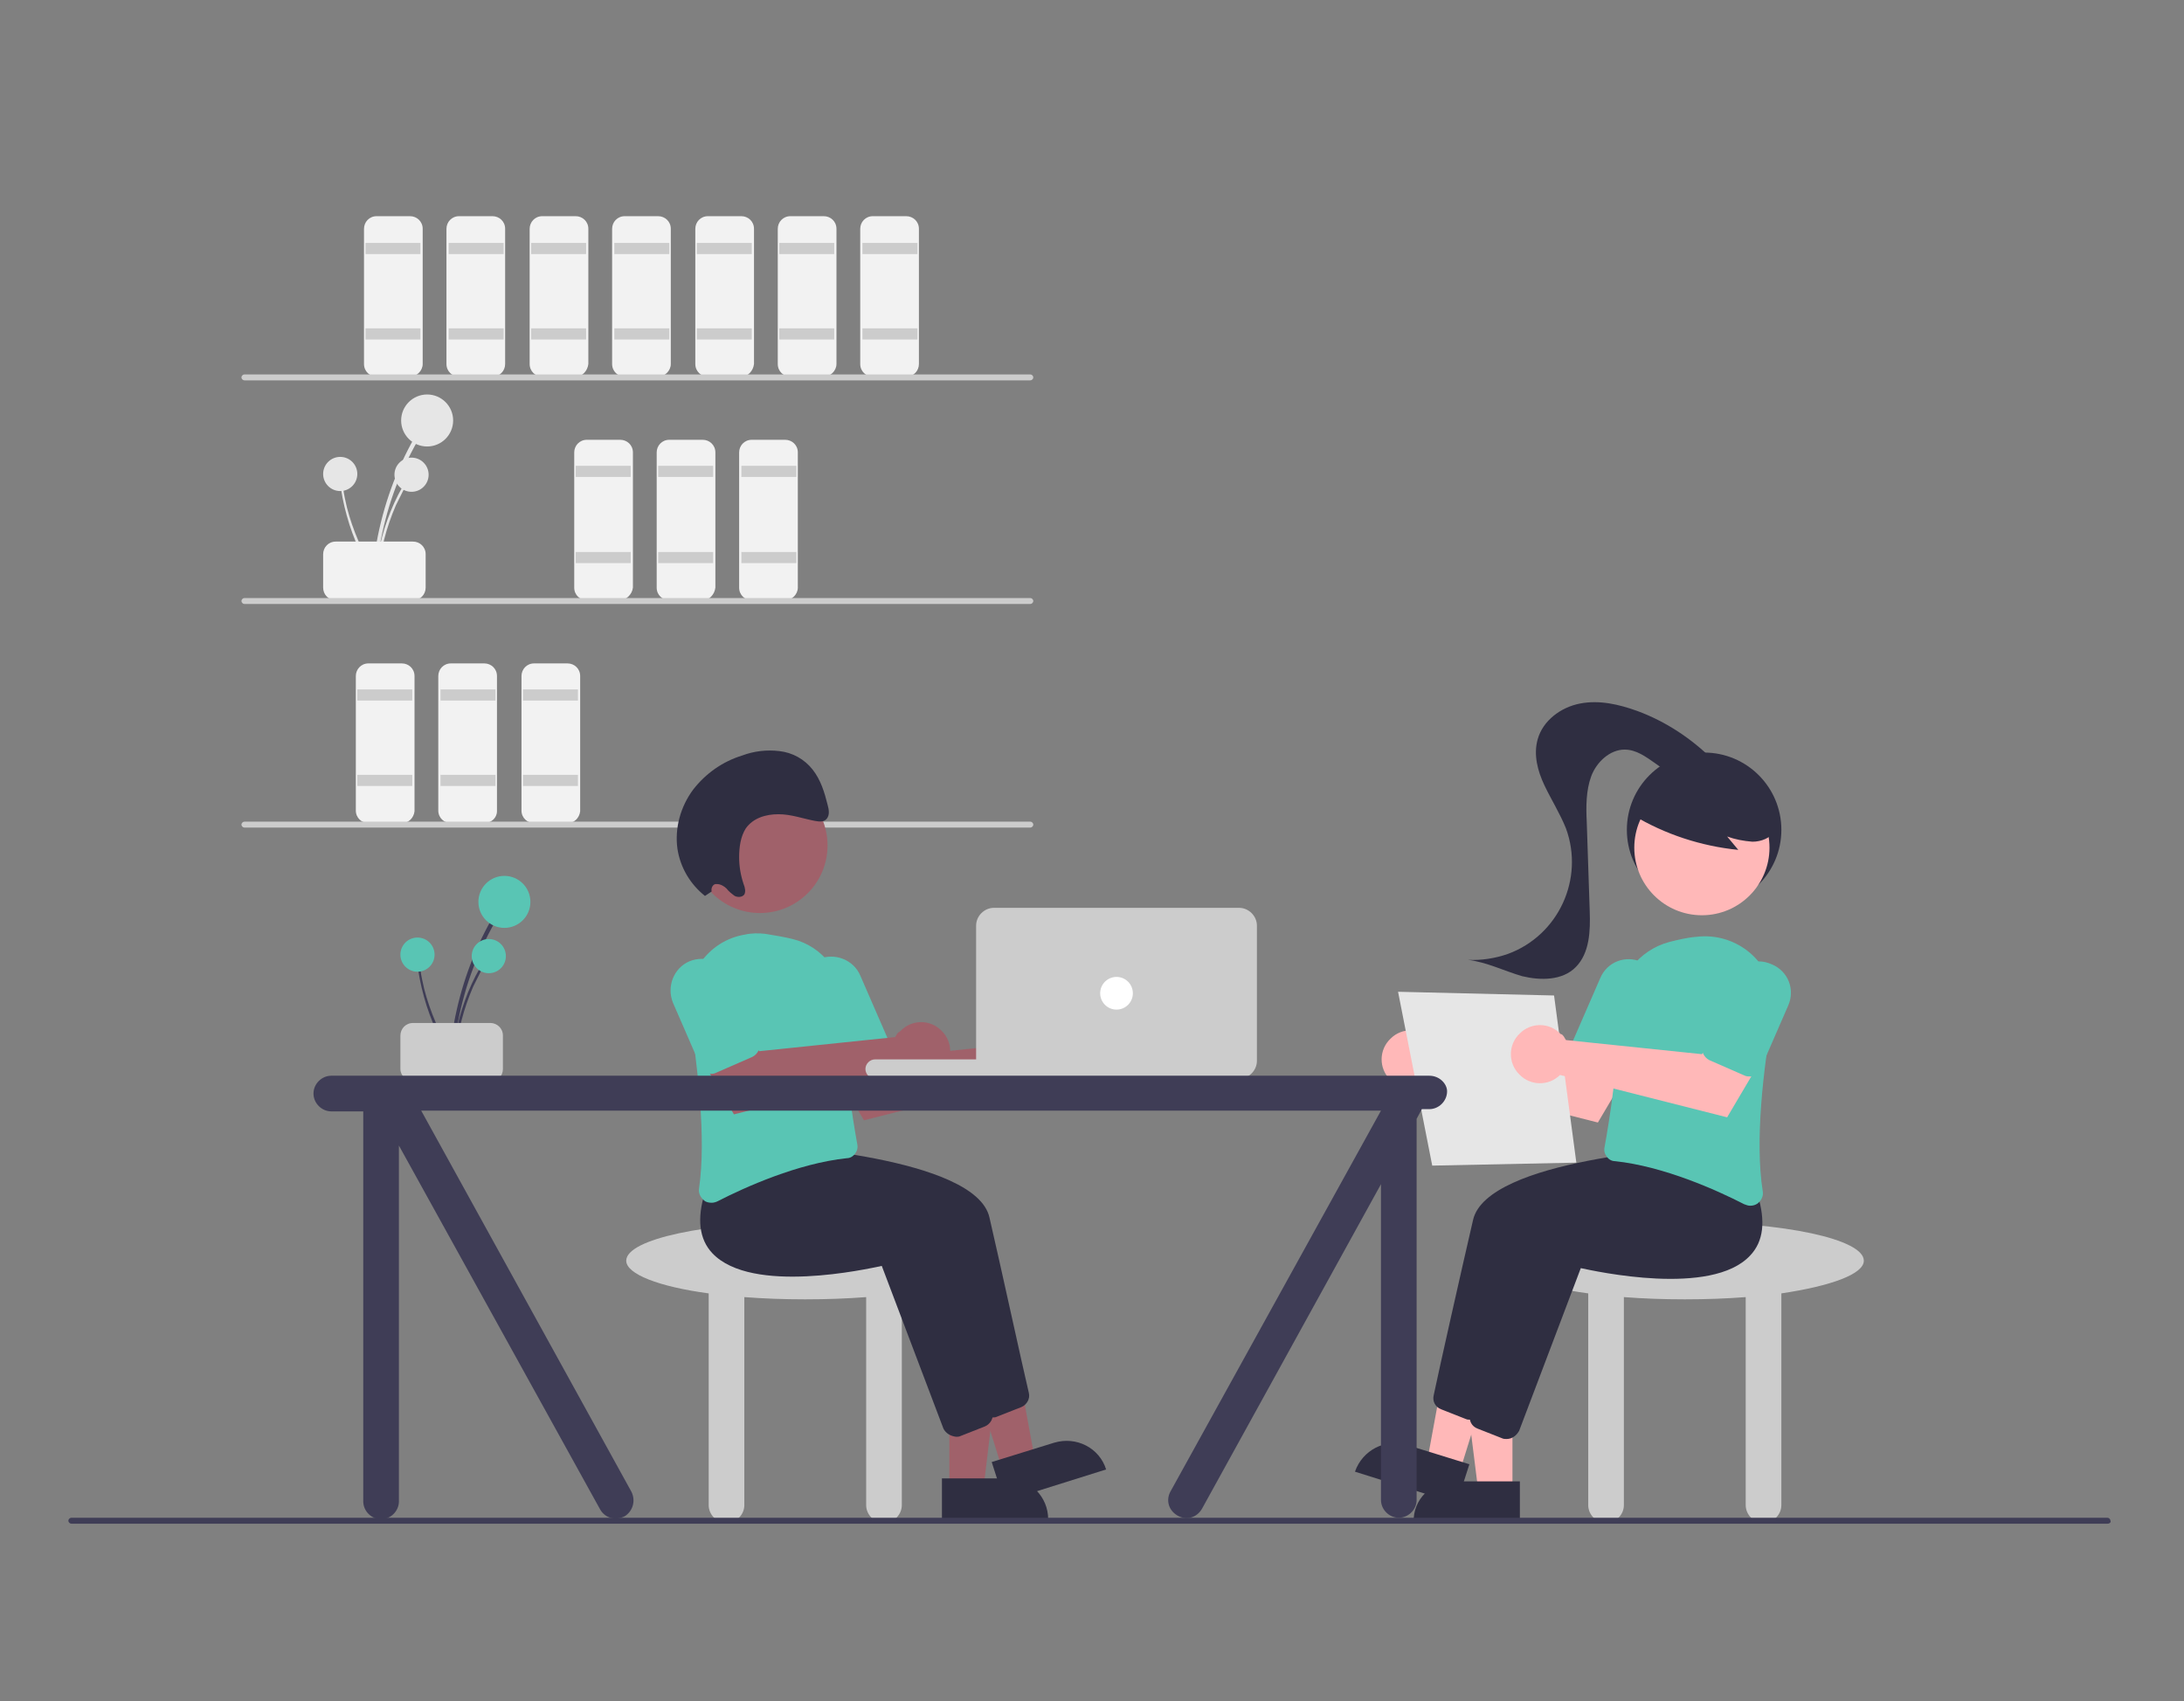 <?xml version="1.0" encoding="utf-8"?>
<!-- Generator: Adobe Illustrator 27.0.0, SVG Export Plug-In . SVG Version: 6.00 Build 0)  -->
<svg version="1.1" id="Calque_1" xmlns="http://www.w3.org/2000/svg" xmlns:xlink="http://www.w3.org/1999/xlink" x="0px" y="0px"
	 viewBox="0 0 294 229" style="enable-background:new 0 0 294 229;" xml:space="preserve">
<rect x="0" y="0" width="294" height="229" fill="#808080" stroke="none"/>
<style type="text/css">
	.st0{fill:#E6E6E6;}
	.st1{fill:#F2F2F2;}
	.st2{fill:#CCCCCC;}
	.st3{fill:#A0616A;}
	.st4{fill:#2F2E41;}
	.st5{fill:#59C5B4;}
	.st6{fill:#3F3D56;}
	.st7{fill:#FFFFFF;}
	.st8{fill:#FFB8B8;}
</style>
<path class="st0" d="M50.6,77.2c0.5-4.9,1.7-9.8,3.8-14.3c0.6-1.3,1.2-2.5,1.9-3.7c0.1-0.1,0-0.3-0.1-0.4c-0.1-0.1-0.3,0-0.4,0.1
	c-2.5,4.4-4.2,9.2-5.1,14.1c-0.3,1.4-0.4,2.8-0.6,4.2C50,77.6,50.5,77.6,50.6,77.2z"/>
<circle class="st0" cx="57.5" cy="56.6" r="3.5"/>
<path class="st0" d="M50.9,77.3c0.3-3.2,1.1-6.3,2.4-9.3c0.4-0.8,0.8-1.6,1.2-2.4c0-0.1,0-0.2-0.1-0.2c-0.1,0-0.2,0-0.2,0.1
	c-1.6,2.8-2.7,5.9-3.3,9.1c-0.2,0.9-0.3,1.8-0.4,2.7C50.5,77.5,50.9,77.5,50.9,77.3z"/>
<circle class="st0" cx="55.4" cy="63.9" r="2.3"/>
<path class="st0" d="M50.5,77.1c-1.7-2.7-3-5.7-3.8-8.8c-0.2-0.9-0.4-1.7-0.5-2.6c0-0.1-0.1-0.2-0.2-0.1c-0.1,0-0.2,0.1-0.1,0.2
	c0.5,3.2,1.5,6.4,3,9.3c0.4,0.8,0.9,1.6,1.4,2.4C50.3,77.5,50.6,77.3,50.5,77.1z"/>
<circle class="st0" cx="45.8" cy="63.8" r="2.3"/>
<path class="st1" d="M43.5,79.1v-4.5c0-0.9,0.7-1.7,1.7-1.7h10.4c0.9,0,1.7,0.7,1.7,1.7v4.5c0,0.9-0.7,1.7-1.7,1.7H45.2
	C44.2,80.8,43.5,80,43.5,79.1z"/>
<path class="st1" d="M55.2,50.7h-4.5c-0.9,0-1.7-0.7-1.7-1.7V30.8c0-0.9,0.7-1.7,1.7-1.7h4.5c0.9,0,1.7,0.7,1.7,1.7V49
	C56.9,49.9,56.1,50.7,55.2,50.7z"/>
<rect x="49.2" y="32.7" class="st2" width="7.4" height="1.5"/>
<rect x="49.2" y="44.2" class="st2" width="7.4" height="1.5"/>
<path class="st1" d="M66.3,50.7h-4.5c-0.9,0-1.7-0.7-1.7-1.7V30.8c0-0.9,0.7-1.7,1.7-1.7h4.5c0.9,0,1.7,0.7,1.7,1.7V49
	C68,49.9,67.3,50.7,66.3,50.7z"/>
<rect x="60.4" y="32.7" class="st2" width="7.4" height="1.5"/>
<rect x="60.4" y="44.2" class="st2" width="7.4" height="1.5"/>
<path class="st1" d="M77.5,50.7H73c-0.9,0-1.7-0.7-1.7-1.7V30.8c0-0.9,0.7-1.7,1.7-1.7h4.5c0.9,0,1.7,0.7,1.7,1.7V49
	C79.1,49.9,78.4,50.7,77.5,50.7z"/>
<rect x="71.5" y="32.7" class="st2" width="7.4" height="1.5"/>
<rect x="71.5" y="44.2" class="st2" width="7.4" height="1.5"/>
<path class="st1" d="M83.4,80.8H79c-0.9,0-1.7-0.7-1.7-1.7V60.9c0-0.9,0.7-1.7,1.7-1.7h4.5c0.9,0,1.7,0.7,1.7,1.7v18.2
	C85.1,80,84.3,80.8,83.4,80.8z"/>
<rect x="77.5" y="62.7" class="st2" width="7.4" height="1.5"/>
<rect x="77.5" y="74.3" class="st2" width="7.4" height="1.5"/>
<path class="st1" d="M94.6,80.8h-4.5c-0.9,0-1.7-0.7-1.7-1.7V60.9c0-0.9,0.7-1.7,1.7-1.7h4.5c0.9,0,1.7,0.7,1.7,1.7v18.2
	C96.2,80,95.5,80.8,94.6,80.8z"/>
<rect x="88.6" y="62.7" class="st2" width="7.4" height="1.5"/>
<rect x="88.6" y="74.3" class="st2" width="7.4" height="1.5"/>
<path class="st1" d="M105.7,80.8h-4.5c-0.9,0-1.7-0.7-1.7-1.7V60.9c0-0.9,0.7-1.7,1.7-1.7h4.5c0.9,0,1.7,0.7,1.7,1.7v18.2
	C107.4,80,106.6,80.8,105.7,80.8z"/>
<rect x="99.8" y="62.7" class="st2" width="7.4" height="1.5"/>
<rect x="99.8" y="74.3" class="st2" width="7.4" height="1.5"/>
<path class="st1" d="M54.1,110.8h-4.5c-0.9,0-1.7-0.7-1.7-1.7V91c0-0.9,0.7-1.7,1.7-1.7h4.5c0.9,0,1.7,0.7,1.7,1.7v18.2
	C55.7,110.1,55,110.8,54.1,110.8z"/>
<rect x="48.1" y="92.8" class="st2" width="7.4" height="1.5"/>
<rect x="48.1" y="104.3" class="st2" width="7.4" height="1.5"/>
<path class="st1" d="M65.2,110.8h-4.5c-0.9,0-1.7-0.7-1.7-1.7V91c0-0.9,0.7-1.7,1.7-1.7h4.5c0.9,0,1.7,0.7,1.7,1.7v18.2
	C66.9,110.1,66.1,110.8,65.2,110.8z"/>
<rect x="59.3" y="92.8" class="st2" width="7.4" height="1.5"/>
<rect x="59.3" y="104.3" class="st2" width="7.4" height="1.5"/>
<path class="st1" d="M76.4,110.8h-4.5c-0.9,0-1.7-0.7-1.7-1.7V91c0-0.9,0.7-1.7,1.7-1.7h4.5c0.9,0,1.7,0.7,1.7,1.7v18.2
	C78,110.1,77.3,110.8,76.4,110.8z"/>
<rect x="70.4" y="92.8" class="st2" width="7.4" height="1.5"/>
<rect x="70.4" y="104.3" class="st2" width="7.4" height="1.5"/>
<path class="st1" d="M88.6,50.7h-4.5c-0.9,0-1.7-0.7-1.7-1.7V30.8c0-0.9,0.7-1.7,1.7-1.7h4.5c0.9,0,1.7,0.7,1.7,1.7V49
	C90.3,49.9,89.5,50.7,88.6,50.7z"/>
<rect x="82.7" y="32.7" class="st2" width="7.4" height="1.5"/>
<rect x="82.7" y="44.2" class="st2" width="7.4" height="1.5"/>
<path class="st1" d="M99.8,50.7h-4.5c-0.9,0-1.7-0.7-1.7-1.7V30.8c0-0.9,0.7-1.7,1.7-1.7h4.5c0.9,0,1.7,0.7,1.7,1.7V49
	C101.4,49.9,100.7,50.7,99.8,50.7z"/>
<rect x="93.8" y="32.7" class="st2" width="7.4" height="1.5"/>
<rect x="93.8" y="44.2" class="st2" width="7.4" height="1.5"/>
<path class="st1" d="M110.9,50.7h-4.5c-0.9,0-1.7-0.7-1.7-1.7V30.8c0-0.9,0.7-1.7,1.7-1.7h4.5c0.9,0,1.7,0.7,1.7,1.7V49
	C112.6,49.9,111.8,50.7,110.9,50.7z"/>
<rect x="104.9" y="32.7" class="st2" width="7.4" height="1.5"/>
<rect x="104.9" y="44.2" class="st2" width="7.4" height="1.5"/>
<path class="st1" d="M122,50.7h-4.5c-0.9,0-1.7-0.7-1.7-1.7V30.8c0-0.9,0.7-1.7,1.7-1.7h4.5c0.9,0,1.7,0.7,1.7,1.7V49
	C123.7,49.9,123,50.7,122,50.7z"/>
<rect x="116.1" y="32.7" class="st2" width="7.4" height="1.5"/>
<rect x="116.1" y="44.2" class="st2" width="7.4" height="1.5"/>
<path class="st2" d="M138.7,51.2H32.9c-0.2,0-0.4-0.2-0.4-0.4s0.2-0.4,0.4-0.4h105.8c0.2,0,0.4,0.2,0.4,0.4S138.9,51.2,138.7,51.2z"
	/>
<path class="st2" d="M138.7,81.3H32.9c-0.2,0-0.4-0.2-0.4-0.4c0-0.2,0.2-0.4,0.4-0.4h105.8c0.2,0,0.4,0.2,0.4,0.4
	C139.1,81.1,138.9,81.3,138.7,81.3z"/>
<path class="st2" d="M138.7,111.4H32.9c-0.2,0-0.4-0.2-0.4-0.4s0.2-0.4,0.4-0.4h105.8c0.2,0,0.4,0.2,0.4,0.4
	S138.9,111.4,138.7,111.4z"/>
<path class="st2" d="M132.5,169.7c0-2.9-10.8-5.2-24.1-5.2s-24.1,2.3-24.1,5.2c0,1.8,4.4,3.5,11.1,4.4v28.5c0,1.3,1.1,2.4,2.4,2.4
	c1.3,0,2.4-1.1,2.4-2.4v-28c2.6,0.2,5.3,0.3,8.2,0.3s5.6-0.1,8.2-0.3v28c0,1.3,1.1,2.4,2.4,2.4s2.4-1.1,2.4-2.4v-28.5
	C128,173.1,132.5,171.5,132.5,169.7z"/>
<polygon class="st3" points="127.8,200.3 132.4,200.3 134.5,182.7 127.8,182.7 "/>
<path class="st4" d="M141.1,204.5l-14.3,0l0,0l0-5.5l0,0l8.8,0C138.7,199,141.1,201.5,141.1,204.5L141.1,204.5L141.1,204.5z"/>
<polygon class="st3" points="134.9,197.7 139.3,196.4 136.1,179 129.7,181 "/>
<path class="st4" d="M148.9,197.8l-13.7,4.3l0,0l-1.7-5.3l0,0l8.4-2.6C144.9,193.3,148,194.9,148.9,197.8L148.9,197.8L148.9,197.8z"
	/>
<path class="st4" d="M131.9,189.7l-8.3-21.9c-1.9,0.4-17.5,3.9-22.8-1.7c-1.8-1.9-2.1-4.7-1-8.2l3.1-3.8l0.1,0
	c1.2,0.1,28.4,1.6,30.2,9.8c1.6,6.9,4.4,19.8,5.3,23.6c0.2,0.8-0.3,1.6-1,1.9l-3.3,1.3c-0.2,0.1-0.4,0.1-0.6,0.1
	C132.7,190.7,132.1,190.3,131.9,189.7z"/>
<path class="st4" d="M127,192.3l-8.3-21.9c-1.9,0.4-17.5,3.9-22.8-1.7c-1.8-1.9-2.1-4.7-1-8.2l3.1-3.8l0.1,0
	c1.2,0.1,28.4,1.6,30.2,9.8c1.6,6.9,4.4,19.8,5.3,23.6c0.2,0.8-0.3,1.6-1,1.9l-3.3,1.3c-0.2,0.1-0.4,0.1-0.6,0.1
	C127.9,193.3,127.3,192.9,127,192.3z"/>
<path class="st3" d="M138.3,139.9c-0.1,0.2-0.2,0.3-0.3,0.5l-18.3,1.9l-2.6-3.6l-6,3.3l5.2,8.8l22.5-5.7c1.5,1.5,4,1.5,5.5-0.1
	c1.5-1.5,1.5-4-0.1-5.5c-1.5-1.5-4-1.5-5.5,0.1C138.5,139.6,138.4,139.7,138.3,139.9L138.3,139.9z"/>
<path class="st5" d="M94.8,161.6c-0.5-0.4-0.8-1-0.7-1.6c1-6.8-0.2-16.6-1.3-23.6c-0.9-5,2.5-9.8,7.5-10.6c0.9-0.2,1.8-0.2,2.7-0.1
	c1.2,0.2,2.5,0.4,3.7,0.7l0,0c4.1,1,7,4.8,6.9,9.1c-0.2,6.7,1.2,15.2,1.8,18.5c0.1,0.5,0,0.9-0.3,1.3c-0.3,0.4-0.7,0.6-1.1,0.6
	c-6.6,0.7-13.7,3.9-17.4,5.8c-0.2,0.1-0.5,0.2-0.8,0.2C95.4,161.9,95,161.8,94.8,161.6z"/>
<path class="st5" d="M112.6,144.1c-0.4-0.2-0.7-0.5-0.9-0.9l-3.7-8.5c-0.9-2.2,0.1-4.7,2.2-5.6c2.2-0.9,4.7,0.1,5.6,2.2l3.7,8.5
	c0.4,0.8,0,1.8-0.9,2.2l-4.8,2.1C113.5,144.2,113,144.2,112.6,144.1L112.6,144.1z"/>
<path class="st3" d="M120.8,139.1c-0.1,0.2-0.2,0.3-0.3,0.5l-18.3,1.9l-2.6-3.6l-6,3.3l5.2,8.8l22.5-5.7c1.5,1.5,4,1.5,5.5-0.1
	c1.5-1.5,1.5-4-0.1-5.5c-1.5-1.5-4-1.5-5.5,0.1C121,138.9,120.9,139,120.8,139.1L120.8,139.1z"/>
<path class="st5" d="M95.2,144.4c-0.4-0.2-0.7-0.5-0.9-0.9l-3.7-8.5c-0.9-2.2,0.1-4.7,2.2-5.6c2.2-0.9,4.7,0.1,5.6,2.2c0,0,0,0,0,0
	l3.7,8.5c0.4,0.8,0,1.8-0.9,2.2l-4.8,2.1C96,144.6,95.6,144.6,95.2,144.4L95.2,144.4z"/>
<circle class="st3" cx="102.3" cy="113.8" r="9.1"/>
<path class="st4" d="M95.8,120c-0.1-0.4,0.1-0.9,0.5-1c0.1,0,0.1,0,0.2,0c0.5,0,1,0.3,1.3,0.6c0.3,0.4,0.7,0.7,1.1,1
	c0.4,0.2,1,0.2,1.3-0.2c0.2-0.4,0.1-0.9-0.1-1.4c-0.4-1.2-0.6-2.4-0.6-3.6c0-1.4,0.2-2.8,0.9-3.9c1-1.4,2.7-1.9,4.4-1.9
	c1.7,0,3.3,0.6,4.9,0.9c0.6,0.1,1.2,0.2,1.6-0.3c0.4-0.5,0.3-1.2,0.1-1.9c-0.4-1.6-0.9-3.3-2-4.7c-1.1-1.4-2.7-2.3-4.5-2.5
	c-1.7-0.2-3.4,0-5,0.6c-2.6,0.8-4.9,2.4-6.6,4.6c-1.7,2.3-2.5,5.2-2.1,8c0.4,2.5,1.7,4.7,3.7,6.3L95.8,120z"/>
<path class="st6" d="M61,142c0.5-4.9,1.7-9.8,3.8-14.3c0.6-1.3,1.2-2.5,1.9-3.7c0.1-0.1,0-0.3-0.1-0.4c-0.1-0.1-0.3,0-0.4,0.1
	c-2.5,4.4-4.2,9.2-5.1,14.1c-0.3,1.4-0.4,2.8-0.6,4.2C60.4,142.3,60.9,142.3,61,142z"/>
<circle class="st5" cx="67.9" cy="121.4" r="3.5"/>
<path class="st6" d="M61.3,142.1c0.3-3.2,1.1-6.3,2.4-9.3c0.4-0.8,0.8-1.6,1.2-2.4c0-0.1,0-0.2-0.1-0.2c-0.1,0-0.2,0-0.2,0.1
	c-1.6,2.8-2.7,5.9-3.3,9.1c-0.2,0.9-0.3,1.8-0.4,2.7C60.9,142.3,61.3,142.3,61.3,142.1z"/>
<circle class="st5" cx="65.8" cy="128.7" r="2.3"/>
<path class="st6" d="M60.9,141.9c-1.7-2.7-3-5.7-3.8-8.8c-0.2-0.9-0.4-1.7-0.5-2.6c0-0.1-0.1-0.2-0.2-0.1c-0.1,0-0.2,0.1-0.1,0.2
	c0.5,3.2,1.5,6.4,3,9.3c0.4,0.8,0.9,1.6,1.4,2.4C60.7,142.3,61,142.1,60.9,141.9L60.9,141.9z"/>
<circle class="st5" cx="56.2" cy="128.5" r="2.3"/>
<path class="st2" d="M53.9,143.9v-4.5c0-0.9,0.7-1.7,1.7-1.7H66c0.9,0,1.7,0.7,1.7,1.7v4.5c0,0.9-0.7,1.7-1.7,1.7H55.6
	C54.7,145.5,53.9,144.8,53.9,143.9z"/>
<path class="st2" d="M117.8,142.6h29.3c0.7,0,1.3,0.6,1.3,1.3l0,0c0,0.7-0.6,1.3-1.3,1.3h-29.3c-0.7,0-1.3-0.6-1.3-1.3l0,0
	C116.5,143.2,117.1,142.6,117.8,142.6z"/>
<path class="st2" d="M166.8,145.2h-33c-1.3,0-2.4-1.1-2.4-2.4v-18.2c0-1.3,1.1-2.4,2.4-2.4h33c1.3,0,2.4,1.1,2.4,2.4v18.2
	C169.2,144.1,168.1,145.2,166.8,145.2z"/>
<circle class="st7" cx="150.3" cy="133.7" r="2.2"/>
<path class="st2" d="M250.9,169.7c0-2.9-10.8-5.2-24.1-5.2s-24.1,2.3-24.1,5.2c0,1.8,4.4,3.5,11.1,4.4v28.5c0,1.3,1.1,2.4,2.4,2.4
	c1.3,0,2.4-1.1,2.4-2.4v-28c2.6,0.2,5.3,0.3,8.2,0.3s5.6-0.1,8.2-0.3v28c0,1.3,1.1,2.4,2.4,2.4c1.3,0,2.4-1.1,2.4-2.4v-28.5
	C246.5,173.1,250.9,171.5,250.9,169.7z"/>
<circle class="st4" cx="229.4" cy="111.7" r="10.4"/>
<polygon class="st8" points="203.6,200.7 199,200.7 196.8,183.1 203.6,183.1 "/>
<path class="st4" d="M195.8,199.4h8.8l0,0v5.5l0,0h-14.3l0,0l0,0C190.2,201.8,192.7,199.4,195.8,199.4
	C195.8,199.4,195.8,199.4,195.8,199.4z"/>
<polygon class="st8" points="196.5,198.1 192.1,196.8 195.3,179.4 201.7,181.4 "/>
<path class="st4" d="M189.4,194.5l8.4,2.6l0,0l-1.7,5.3l0,0l-13.7-4.3l0,0l0,0C183.4,195.2,186.5,193.6,189.4,194.5z"/>
<path class="st4" d="M197.9,191.1c-0.2,0-0.4,0-0.6-0.1l-3.3-1.3c-0.8-0.3-1.2-1.1-1-1.9c0.8-3.8,3.7-16.7,5.3-23.6
	c1.9-8.2,29.1-9.7,30.2-9.8l0.1,0l3.1,3.8c1.1,3.6,0.8,6.3-1,8.2c-5.2,5.6-20.9,2.1-22.8,1.7l-8.3,21.9
	C199.3,190.7,198.6,191.1,197.9,191.1z"/>
<path class="st4" d="M202.8,193.7c-0.2,0-0.4,0-0.6-0.1l-3.3-1.3c-0.8-0.3-1.2-1.1-1-1.9c0.8-3.8,3.7-16.7,5.3-23.6
	c1.9-8.2,29.1-9.7,30.2-9.8l0.1,0l3.1,3.8c1.1,3.6,0.8,6.3-1,8.2c-5.2,5.6-20.9,2.1-22.8,1.7l-8.3,21.9
	C204.1,193.3,203.5,193.7,202.8,193.7z"/>
<path class="st8" d="M193.1,140.2c0.1,0.2,0.2,0.3,0.3,0.5l18.3,1.9l2.6-3.6l6,3.3l-5.2,8.8l-22.5-5.7c-1.5,1.5-4,1.5-5.5-0.1
	c-1.5-1.5-1.5-4,0.1-5.5c1.5-1.5,4-1.5,5.5,0.1C192.9,140,193,140.1,193.1,140.2L193.1,140.2z"/>
<path class="st5" d="M235.6,162.3c-0.3,0-0.5-0.1-0.8-0.2c-3.7-1.9-10.8-5.1-17.4-5.8c-0.5,0-0.9-0.3-1.1-0.6
	c-0.3-0.4-0.4-0.8-0.3-1.3c0.6-3.3,2-11.7,1.8-18.5c-0.1-4.3,2.8-8,6.9-9.1l0,0c1.2-0.3,2.4-0.6,3.7-0.7c5-0.6,9.7,2.9,10.3,8
	c0.1,0.9,0.1,1.8-0.1,2.7c-1.2,7-2.4,16.7-1.3,23.6c0.1,0.6-0.2,1.2-0.7,1.6C236.3,162.2,236,162.3,235.6,162.3z"/>
<path class="st5" d="M218.1,144.6c-0.2,0-0.5,0-0.7-0.1l-4.8-2.1c-0.8-0.4-1.2-1.4-0.9-2.2l3.7-8.5c0.9-2.2,3.4-3.2,5.6-2.2
	c2.2,0.9,3.2,3.4,2.2,5.6c0,0,0,0,0,0l-3.7,8.5C219.4,144.2,218.8,144.6,218.1,144.6L218.1,144.6z"/>
<circle class="st8" cx="229.1" cy="114.1" r="9.1"/>
<path class="st4" d="M219.8,109.7c4.3,2.6,9.2,4.2,14.2,4.7l-1.5-1.8c1.1,0.4,2.2,0.6,3.4,0.7c1.2,0,2.4-0.5,3-1.4
	c0.6-1,0.7-2.2,0.2-3.2c-0.5-1-1.2-1.9-2.1-2.6c-3.2-2.6-7.5-3.3-11.5-2c-1.3,0.4-2.5,1.2-3.4,2.2c-0.9,1.1-2.5,2-2.1,3.3
	L219.8,109.7z"/>
<path class="st4" d="M230.6,102.3c-2.9-2.9-6.4-5.2-10.2-6.6c-2.5-0.9-5.1-1.5-7.7-1c-2.6,0.5-5,2.3-5.7,4.8c-0.6,2.1,0,4.3,0.9,6.2
	c0.9,1.9,2.1,3.8,2.9,5.8c2.5,6.8-1,14.4-7.8,16.9c-1.7,0.6-3.6,0.9-5.4,0.8c2.5,0.3,4.9,1.5,7.3,2.2c2.5,0.6,5.4,0.6,7.2-1.2
	c1.9-1.9,2-4.9,1.9-7.6l-0.4-12c-0.1-2-0.1-4.2,0.6-6.1c0.7-1.9,2.5-3.6,4.5-3.6c1.6,0,2.9,1,4.2,1.9c1.2,0.9,2.6,1.9,4.1,2.1
	c1.5,0.1,3.3-1,3.2-2.6"/>
<polygon class="st0" points="188.2,133.5 209.2,134 212.2,156.5 192.8,156.9 "/>
<path class="st8" d="M210.5,139.5c0.1,0.2,0.2,0.3,0.3,0.5l18.3,1.9l2.6-3.6l6,3.3l-5.2,8.8l-22.5-5.7c-1.5,1.5-4,1.5-5.5-0.1
	c-1.5-1.5-1.5-4,0.1-5.5c1.5-1.5,4-1.5,5.5,0.1C210.3,139.2,210.4,139.4,210.5,139.5L210.5,139.5z"/>
<path class="st5" d="M235.6,144.9c-0.2,0-0.5,0-0.7-0.1l-4.8-2.1c-0.8-0.4-1.2-1.4-0.9-2.2l3.7-8.5c0.9-2.2,3.4-3.2,5.6-2.2
	c2.2,0.9,3.2,3.4,2.2,5.6c0,0,0,0,0,0l-3.7,8.5C236.9,144.5,236.3,144.9,235.6,144.9L235.6,144.9z"/>
<path class="st6" d="M192.4,144.8H44.6c-1.3,0-2.4,1.1-2.4,2.4c0,1.3,1.1,2.4,2.4,2.4h4.3v52.5c0,1.3,1.1,2.4,2.4,2.4
	c1.3,0,2.4-1.1,2.4-2.4v-47.9l27.1,49c0.7,1.2,2.1,1.5,3.3,0.9c1.1-0.7,1.5-2.1,0.9-3.3l-28.3-51.3h129.2v0l-28.3,51.2
	c-0.7,1.2-0.3,2.6,0.9,3.3c1.2,0.7,2.6,0.3,3.3-0.9l0,0l24.1-43.7v42.5c0,1.3,1.1,2.4,2.4,2.4s2.4-1.1,2.4-2.4v-51.3l0.7-1.3h1
	c1.3,0,2.4-1.1,2.4-2.4C194.8,145.9,193.8,144.8,192.4,144.8L192.4,144.8z"/>
<path class="st6" d="M283.7,205.1H9.6c-0.2,0-0.4-0.2-0.4-0.4c0-0.2,0.2-0.4,0.4-0.4h274.1c0.2,0,0.4,0.2,0.4,0.4
	C284.2,204.9,284,205.1,283.7,205.1z"/>
</svg>
